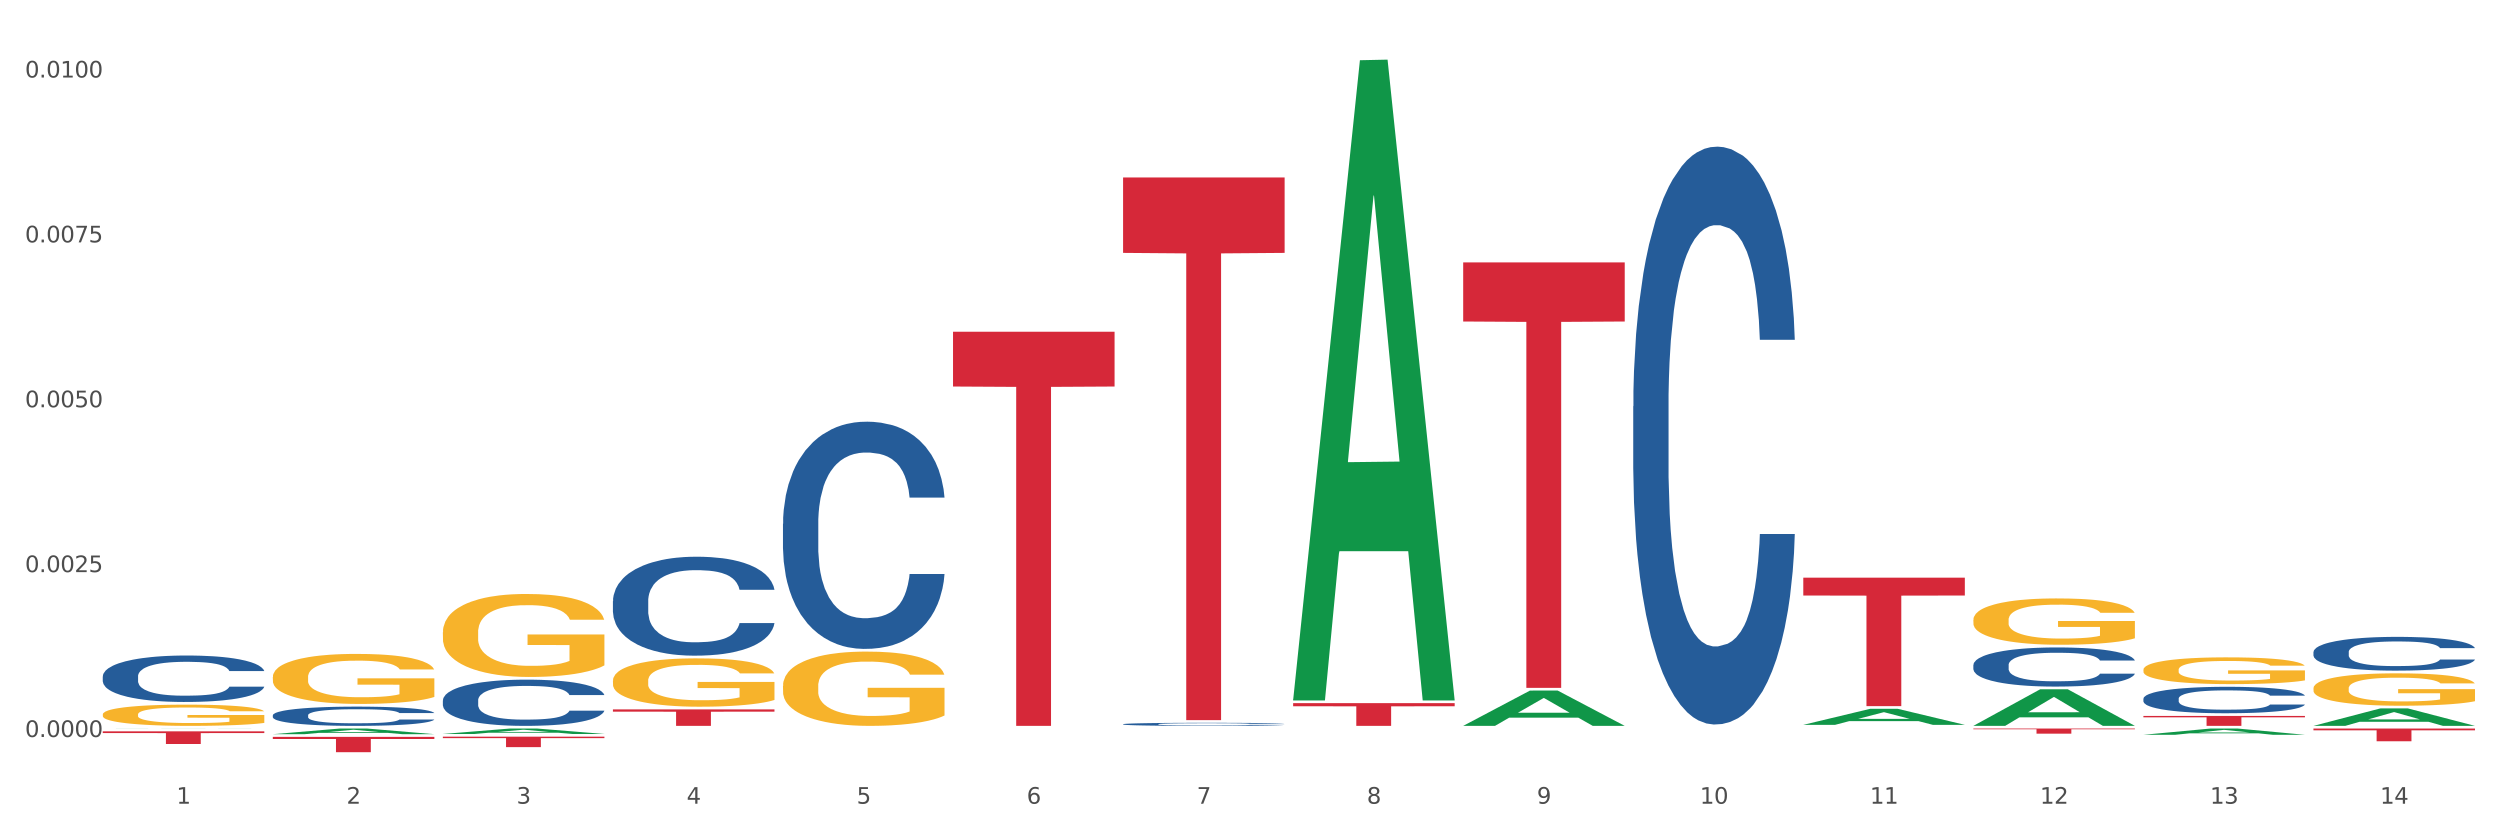 <?xml version="1.0" encoding="utf-8" standalone="no"?>
<!DOCTYPE svg PUBLIC "-//W3C//DTD SVG 1.1//EN"
  "http://www.w3.org/Graphics/SVG/1.1/DTD/svg11.dtd">
<svg xmlns:xlink="http://www.w3.org/1999/xlink" width="1080pt" height="360pt" viewBox="0 0 1080 360" xmlns="http://www.w3.org/2000/svg" version="1.1">
 <rect x="0" y="0" width="1080" height="360" fill="#333333" stroke="none"/>
 <defs>
  <style type="text/css">*{stroke-linejoin: round; stroke-linecap: butt}</style>
 </defs>
 <g id="figure_1">
  <g id="patch_1">
   <path d="M 0 360 
L 1080 360 
L 1080 0 
L 0 0 
z
" style="fill: #ffffff; stroke: #ffffff; stroke-linejoin: miter"/>
  </g>
  <g id="axes_1">
   <g id="matplotlib.axis_1">
    <g id="xtick_1">
     <g id="text_1">
      <!-- 1 -->
      <g style="fill: #4d4d4d" transform="translate(76.232 347.204) scale(0.096 -0.096)">
       <defs>
        <path id="DejaVuSans-31" d="M 794 531 
L 1825 531 
L 1825 4091 
L 703 3866 
L 703 4441 
L 1819 4666 
L 2450 4666 
L 2450 531 
L 3481 531 
L 3481 0 
L 794 0 
L 794 531 
z
" transform="scale(0.016)"/>
       </defs>
       <use xlink:href="#DejaVuSans-31"/>
      </g>
     </g>
    </g>
    <g id="xtick_2">
     <g id="text_2">
      <!-- 2 -->
      <g style="fill: #4d4d4d" transform="translate(149.695 347.204) scale(0.096 -0.096)">
       <defs>
        <path id="DejaVuSans-32" d="M 1228 531 
L 3431 531 
L 3431 0 
L 469 0 
L 469 531 
Q 828 903 1448 1529 
Q 2069 2156 2228 2338 
Q 2531 2678 2651 2914 
Q 2772 3150 2772 3378 
Q 2772 3750 2511 3984 
Q 2250 4219 1831 4219 
Q 1534 4219 1204 4116 
Q 875 4013 500 3803 
L 500 4441 
Q 881 4594 1212 4672 
Q 1544 4750 1819 4750 
Q 2544 4750 2975 4387 
Q 3406 4025 3406 3419 
Q 3406 3131 3298 2873 
Q 3191 2616 2906 2266 
Q 2828 2175 2409 1742 
Q 1991 1309 1228 531 
z
" transform="scale(0.016)"/>
       </defs>
       <use xlink:href="#DejaVuSans-32"/>
      </g>
     </g>
    </g>
    <g id="xtick_3">
     <g id="text_3">
      <!-- 3 -->
      <g style="fill: #4d4d4d" transform="translate(223.158 347.204) scale(0.096 -0.096)">
       <defs>
        <path id="DejaVuSans-33" d="M 2597 2516 
Q 3050 2419 3304 2112 
Q 3559 1806 3559 1356 
Q 3559 666 3084 287 
Q 2609 -91 1734 -91 
Q 1441 -91 1130 -33 
Q 819 25 488 141 
L 488 750 
Q 750 597 1062 519 
Q 1375 441 1716 441 
Q 2309 441 2620 675 
Q 2931 909 2931 1356 
Q 2931 1769 2642 2001 
Q 2353 2234 1838 2234 
L 1294 2234 
L 1294 2753 
L 1863 2753 
Q 2328 2753 2575 2939 
Q 2822 3125 2822 3475 
Q 2822 3834 2567 4026 
Q 2313 4219 1838 4219 
Q 1578 4219 1281 4162 
Q 984 4106 628 3988 
L 628 4550 
Q 988 4650 1302 4700 
Q 1616 4750 1894 4750 
Q 2613 4750 3031 4423 
Q 3450 4097 3450 3541 
Q 3450 3153 3228 2886 
Q 3006 2619 2597 2516 
z
" transform="scale(0.016)"/>
       </defs>
       <use xlink:href="#DejaVuSans-33"/>
      </g>
     </g>
    </g>
    <g id="xtick_4">
     <g id="text_4">
      <!-- 4 -->
      <g style="fill: #4d4d4d" transform="translate(296.621 347.204) scale(0.096 -0.096)">
       <defs>
        <path id="DejaVuSans-34" d="M 2419 4116 
L 825 1625 
L 2419 1625 
L 2419 4116 
z
M 2253 4666 
L 3047 4666 
L 3047 1625 
L 3713 1625 
L 3713 1100 
L 3047 1100 
L 3047 0 
L 2419 0 
L 2419 1100 
L 313 1100 
L 313 1709 
L 2253 4666 
z
" transform="scale(0.016)"/>
       </defs>
       <use xlink:href="#DejaVuSans-34"/>
      </g>
     </g>
    </g>
    <g id="xtick_5">
     <g id="text_5">
      <!-- 5 -->
      <g style="fill: #4d4d4d" transform="translate(370.084 347.204) scale(0.096 -0.096)">
       <defs>
        <path id="DejaVuSans-35" d="M 691 4666 
L 3169 4666 
L 3169 4134 
L 1269 4134 
L 1269 2991 
Q 1406 3038 1543 3061 
Q 1681 3084 1819 3084 
Q 2600 3084 3056 2656 
Q 3513 2228 3513 1497 
Q 3513 744 3044 326 
Q 2575 -91 1722 -91 
Q 1428 -91 1123 -41 
Q 819 9 494 109 
L 494 744 
Q 775 591 1075 516 
Q 1375 441 1709 441 
Q 2250 441 2565 725 
Q 2881 1009 2881 1497 
Q 2881 1984 2565 2268 
Q 2250 2553 1709 2553 
Q 1456 2553 1204 2497 
Q 953 2441 691 2322 
L 691 4666 
z
" transform="scale(0.016)"/>
       </defs>
       <use xlink:href="#DejaVuSans-35"/>
      </g>
     </g>
    </g>
    <g id="xtick_6">
     <g id="text_6">
      <!-- 6 -->
      <g style="fill: #4d4d4d" transform="translate(443.547 347.204) scale(0.096 -0.096)">
       <defs>
        <path id="DejaVuSans-36" d="M 2113 2584 
Q 1688 2584 1439 2293 
Q 1191 2003 1191 1497 
Q 1191 994 1439 701 
Q 1688 409 2113 409 
Q 2538 409 2786 701 
Q 3034 994 3034 1497 
Q 3034 2003 2786 2293 
Q 2538 2584 2113 2584 
z
M 3366 4563 
L 3366 3988 
Q 3128 4100 2886 4159 
Q 2644 4219 2406 4219 
Q 1781 4219 1451 3797 
Q 1122 3375 1075 2522 
Q 1259 2794 1537 2939 
Q 1816 3084 2150 3084 
Q 2853 3084 3261 2657 
Q 3669 2231 3669 1497 
Q 3669 778 3244 343 
Q 2819 -91 2113 -91 
Q 1303 -91 875 529 
Q 447 1150 447 2328 
Q 447 3434 972 4092 
Q 1497 4750 2381 4750 
Q 2619 4750 2861 4703 
Q 3103 4656 3366 4563 
z
" transform="scale(0.016)"/>
       </defs>
       <use xlink:href="#DejaVuSans-36"/>
      </g>
     </g>
    </g>
    <g id="xtick_7">
     <g id="text_7">
      <!-- 7 -->
      <g style="fill: #4d4d4d" transform="translate(517.01 347.204) scale(0.096 -0.096)">
       <defs>
        <path id="DejaVuSans-37" d="M 525 4666 
L 3525 4666 
L 3525 4397 
L 1831 0 
L 1172 0 
L 2766 4134 
L 525 4134 
L 525 4666 
z
" transform="scale(0.016)"/>
       </defs>
       <use xlink:href="#DejaVuSans-37"/>
      </g>
     </g>
    </g>
    <g id="xtick_8">
     <g id="text_8">
      <!-- 8 -->
      <g style="fill: #4d4d4d" transform="translate(590.473 347.204) scale(0.096 -0.096)">
       <defs>
        <path id="DejaVuSans-38" d="M 2034 2216 
Q 1584 2216 1326 1975 
Q 1069 1734 1069 1313 
Q 1069 891 1326 650 
Q 1584 409 2034 409 
Q 2484 409 2743 651 
Q 3003 894 3003 1313 
Q 3003 1734 2745 1975 
Q 2488 2216 2034 2216 
z
M 1403 2484 
Q 997 2584 770 2862 
Q 544 3141 544 3541 
Q 544 4100 942 4425 
Q 1341 4750 2034 4750 
Q 2731 4750 3128 4425 
Q 3525 4100 3525 3541 
Q 3525 3141 3298 2862 
Q 3072 2584 2669 2484 
Q 3125 2378 3379 2068 
Q 3634 1759 3634 1313 
Q 3634 634 3220 271 
Q 2806 -91 2034 -91 
Q 1263 -91 848 271 
Q 434 634 434 1313 
Q 434 1759 690 2068 
Q 947 2378 1403 2484 
z
M 1172 3481 
Q 1172 3119 1398 2916 
Q 1625 2713 2034 2713 
Q 2441 2713 2670 2916 
Q 2900 3119 2900 3481 
Q 2900 3844 2670 4047 
Q 2441 4250 2034 4250 
Q 1625 4250 1398 4047 
Q 1172 3844 1172 3481 
z
" transform="scale(0.016)"/>
       </defs>
       <use xlink:href="#DejaVuSans-38"/>
      </g>
     </g>
    </g>
    <g id="xtick_9">
     <g id="text_9">
      <!-- 9 -->
      <g style="fill: #4d4d4d" transform="translate(663.936 347.204) scale(0.096 -0.096)">
       <defs>
        <path id="DejaVuSans-39" d="M 703 97 
L 703 672 
Q 941 559 1184 500 
Q 1428 441 1663 441 
Q 2288 441 2617 861 
Q 2947 1281 2994 2138 
Q 2813 1869 2534 1725 
Q 2256 1581 1919 1581 
Q 1219 1581 811 2004 
Q 403 2428 403 3163 
Q 403 3881 828 4315 
Q 1253 4750 1959 4750 
Q 2769 4750 3195 4129 
Q 3622 3509 3622 2328 
Q 3622 1225 3098 567 
Q 2575 -91 1691 -91 
Q 1453 -91 1209 -44 
Q 966 3 703 97 
z
M 1959 2075 
Q 2384 2075 2632 2365 
Q 2881 2656 2881 3163 
Q 2881 3666 2632 3958 
Q 2384 4250 1959 4250 
Q 1534 4250 1286 3958 
Q 1038 3666 1038 3163 
Q 1038 2656 1286 2365 
Q 1534 2075 1959 2075 
z
" transform="scale(0.016)"/>
       </defs>
       <use xlink:href="#DejaVuSans-39"/>
      </g>
     </g>
    </g>
    <g id="xtick_10">
     <g id="text_10">
      <!-- 10 -->
      <g style="fill: #4d4d4d" transform="translate(734.345 347.204) scale(0.096 -0.096)">
       <defs>
        <path id="DejaVuSans-30" d="M 2034 4250 
Q 1547 4250 1301 3770 
Q 1056 3291 1056 2328 
Q 1056 1369 1301 889 
Q 1547 409 2034 409 
Q 2525 409 2770 889 
Q 3016 1369 3016 2328 
Q 3016 3291 2770 3770 
Q 2525 4250 2034 4250 
z
M 2034 4750 
Q 2819 4750 3233 4129 
Q 3647 3509 3647 2328 
Q 3647 1150 3233 529 
Q 2819 -91 2034 -91 
Q 1250 -91 836 529 
Q 422 1150 422 2328 
Q 422 3509 836 4129 
Q 1250 4750 2034 4750 
z
" transform="scale(0.016)"/>
       </defs>
       <use xlink:href="#DejaVuSans-31"/>
       <use xlink:href="#DejaVuSans-30" transform="translate(63.623 0)"/>
      </g>
     </g>
    </g>
    <g id="xtick_11">
     <g id="text_11">
      <!-- 11 -->
      <g style="fill: #4d4d4d" transform="translate(807.808 347.204) scale(0.096 -0.096)">
       <use xlink:href="#DejaVuSans-31"/>
       <use xlink:href="#DejaVuSans-31" transform="translate(63.623 0)"/>
      </g>
     </g>
    </g>
    <g id="xtick_12">
     <g id="text_12">
      <!-- 12 -->
      <g style="fill: #4d4d4d" transform="translate(881.271 347.204) scale(0.096 -0.096)">
       <use xlink:href="#DejaVuSans-31"/>
       <use xlink:href="#DejaVuSans-32" transform="translate(63.623 0)"/>
      </g>
     </g>
    </g>
    <g id="xtick_13">
     <g id="text_13">
      <!-- 13 -->
      <g style="fill: #4d4d4d" transform="translate(954.734 347.204) scale(0.096 -0.096)">
       <use xlink:href="#DejaVuSans-31"/>
       <use xlink:href="#DejaVuSans-33" transform="translate(63.623 0)"/>
      </g>
     </g>
    </g>
    <g id="xtick_14">
     <g id="text_14">
      <!-- 14 -->
      <g style="fill: #4d4d4d" transform="translate(1028.197 347.204) scale(0.096 -0.096)">
       <use xlink:href="#DejaVuSans-31"/>
       <use xlink:href="#DejaVuSans-34" transform="translate(63.623 0)"/>
      </g>
     </g>
    </g>
    <g id="xtick_15"/>
    <g id="xtick_16"/>
    <g id="xtick_17"/>
    <g id="xtick_18"/>
    <g id="xtick_19"/>
    <g id="xtick_20"/>
    <g id="xtick_21"/>
    <g id="xtick_22"/>
    <g id="xtick_23"/>
    <g id="xtick_24"/>
    <g id="xtick_25"/>
    <g id="xtick_26"/>
    <g id="xtick_27"/>
   </g>
   <g id="matplotlib.axis_2">
    <g id="ytick_1">
     <g id="text_15">
      <!-- 0.0000 -->
      <g style="fill: #4d4d4d" transform="translate(10.8 318.383) scale(0.096 -0.096)">
       <defs>
        <path id="DejaVuSans-2e" d="M 684 794 
L 1344 794 
L 1344 0 
L 684 0 
L 684 794 
z
" transform="scale(0.016)"/>
       </defs>
       <use xlink:href="#DejaVuSans-30"/>
       <use xlink:href="#DejaVuSans-2e" transform="translate(63.623 0)"/>
       <use xlink:href="#DejaVuSans-30" transform="translate(95.41 0)"/>
       <use xlink:href="#DejaVuSans-30" transform="translate(159.033 0)"/>
       <use xlink:href="#DejaVuSans-30" transform="translate(222.656 0)"/>
       <use xlink:href="#DejaVuSans-30" transform="translate(286.279 0)"/>
      </g>
     </g>
    </g>
    <g id="ytick_2">
     <g id="text_16">
      <!-- 0.0025 -->
      <g style="fill: #4d4d4d" transform="translate(10.8 247.16) scale(0.096 -0.096)">
       <use xlink:href="#DejaVuSans-30"/>
       <use xlink:href="#DejaVuSans-2e" transform="translate(63.623 0)"/>
       <use xlink:href="#DejaVuSans-30" transform="translate(95.41 0)"/>
       <use xlink:href="#DejaVuSans-30" transform="translate(159.033 0)"/>
       <use xlink:href="#DejaVuSans-32" transform="translate(222.656 0)"/>
       <use xlink:href="#DejaVuSans-35" transform="translate(286.279 0)"/>
      </g>
     </g>
    </g>
    <g id="ytick_3">
     <g id="text_17">
      <!-- 0.0050 -->
      <g style="fill: #4d4d4d" transform="translate(10.8 175.937) scale(0.096 -0.096)">
       <use xlink:href="#DejaVuSans-30"/>
       <use xlink:href="#DejaVuSans-2e" transform="translate(63.623 0)"/>
       <use xlink:href="#DejaVuSans-30" transform="translate(95.41 0)"/>
       <use xlink:href="#DejaVuSans-30" transform="translate(159.033 0)"/>
       <use xlink:href="#DejaVuSans-35" transform="translate(222.656 0)"/>
       <use xlink:href="#DejaVuSans-30" transform="translate(286.279 0)"/>
      </g>
     </g>
    </g>
    <g id="ytick_4">
     <g id="text_18">
      <!-- 0.0075 -->
      <g style="fill: #4d4d4d" transform="translate(10.8 104.714) scale(0.096 -0.096)">
       <use xlink:href="#DejaVuSans-30"/>
       <use xlink:href="#DejaVuSans-2e" transform="translate(63.623 0)"/>
       <use xlink:href="#DejaVuSans-30" transform="translate(95.41 0)"/>
       <use xlink:href="#DejaVuSans-30" transform="translate(159.033 0)"/>
       <use xlink:href="#DejaVuSans-37" transform="translate(222.656 0)"/>
       <use xlink:href="#DejaVuSans-35" transform="translate(286.279 0)"/>
      </g>
     </g>
    </g>
    <g id="ytick_5">
     <g id="text_19">
      <!-- 0.0100 -->
      <g style="fill: #4d4d4d" transform="translate(10.8 33.491) scale(0.096 -0.096)">
       <use xlink:href="#DejaVuSans-30"/>
       <use xlink:href="#DejaVuSans-2e" transform="translate(63.623 0)"/>
       <use xlink:href="#DejaVuSans-30" transform="translate(95.41 0)"/>
       <use xlink:href="#DejaVuSans-31" transform="translate(159.033 0)"/>
       <use xlink:href="#DejaVuSans-30" transform="translate(222.656 0)"/>
       <use xlink:href="#DejaVuSans-30" transform="translate(286.279 0)"/>
      </g>
     </g>
    </g>
    <g id="ytick_6"/>
    <g id="ytick_7"/>
    <g id="ytick_8"/>
    <g id="ytick_9"/>
   </g>
   <g id="PolyCollection_1">
    <path d="M 44.391 314.778 
L 44.463 314.778 
L 73.242 314.736 
L 85.186 314.736 
L 114.181 314.778 
L 100.367 314.778 
L 94.107 314.769 
L 64.393 314.769 
L 64.177 314.769 
L 58.133 314.778 
L 44.391 314.778 
L 44.391 314.778 
L 68.134 314.763 
L 90.366 314.763 
L 79.358 314.745 
L 79.214 314.745 
L 79.07 314.745 
L 68.062 314.763 
L 68.134 314.763 
L 44.391 314.778 
z
" clip-path="url(#pac8d4663ac)" style="fill: #109648"/>
    <path d="M 117.854 317.165 
L 117.926 317.162 
L 146.705 314.738 
L 158.649 314.736 
L 187.644 317.169 
L 173.83 317.169 
L 167.57 316.603 
L 137.856 316.603 
L 137.64 316.612 
L 131.596 317.169 
L 117.854 317.169 
L 117.854 317.165 
L 141.597 316.264 
L 163.829 316.262 
L 152.821 315.255 
L 152.677 315.25 
L 152.533 315.257 
L 141.525 316.262 
L 141.597 316.264 
L 117.854 317.165 
z
" clip-path="url(#pac8d4663ac)" style="fill: #109648"/>
    <path d="M 632.095 313.551 
L 632.167 313.537 
L 660.946 298.327 
L 672.89 298.312 
L 701.885 313.58 
L 688.071 313.58 
L 681.811 310.025 
L 652.097 310.025 
L 651.881 310.082 
L 645.837 313.58 
L 632.095 313.58 
L 632.095 313.551 
L 655.838 307.903 
L 678.07 307.889 
L 667.062 301.566 
L 666.918 301.538 
L 666.774 301.581 
L 655.766 307.889 
L 655.838 307.903 
L 632.095 313.551 
z
" clip-path="url(#pac8d4663ac)" style="fill: #109648"/>
    <path d="M 191.317 317.073 
L 191.389 317.071 
L 220.168 314.738 
L 232.112 314.736 
L 261.107 317.077 
L 247.293 317.077 
L 241.033 316.532 
L 211.319 316.532 
L 211.103 316.541 
L 205.059 317.077 
L 191.317 317.077 
L 191.317 317.073 
L 215.06 316.207 
L 237.292 316.205 
L 226.284 315.235 
L 226.14 315.231 
L 225.996 315.237 
L 214.988 316.205 
L 215.06 316.207 
L 191.317 317.073 
z
" clip-path="url(#pac8d4663ac)" style="fill: #109648"/>
    <path d="M 852.484 313.55 
L 852.556 313.536 
L 881.335 297.776 
L 893.279 297.762 
L 922.274 313.58 
L 908.46 313.58 
L 902.2 309.897 
L 872.486 309.897 
L 872.27 309.956 
L 866.226 313.58 
L 852.484 313.58 
L 852.484 313.55 
L 876.227 307.698 
L 898.459 307.683 
L 887.451 301.133 
L 887.307 301.104 
L 887.163 301.148 
L 876.155 307.683 
L 876.227 307.698 
L 852.484 313.55 
z
" clip-path="url(#pac8d4663ac)" style="fill: #109648"/>
    <path d="M 558.632 302.074 
L 558.704 301.814 
L 587.483 26.019 
L 599.427 25.759 
L 628.422 302.593 
L 614.608 302.593 
L 608.348 238.129 
L 578.634 238.129 
L 578.418 239.169 
L 572.374 302.593 
L 558.632 302.593 
L 558.632 302.074 
L 582.375 199.658 
L 604.607 199.398 
L 593.599 84.765 
L 593.455 84.246 
L 593.311 85.025 
L 582.303 199.398 
L 582.375 199.658 
L 558.632 302.074 
z
" clip-path="url(#pac8d4663ac)" style="fill: #109648"/>
    <path d="M 779.021 313.121 
L 779.093 313.115 
L 807.872 306.215 
L 819.816 306.209 
L 848.811 313.134 
L 834.997 313.134 
L 828.737 311.521 
L 799.023 311.521 
L 798.807 311.547 
L 792.763 313.134 
L 779.021 313.134 
L 779.021 313.121 
L 802.764 310.559 
L 824.996 310.553 
L 813.988 307.685 
L 813.844 307.672 
L 813.7 307.691 
L 802.692 310.553 
L 802.764 310.559 
L 779.021 313.121 
z
" clip-path="url(#pac8d4663ac)" style="fill: #109648"/>
    <path d="M 779.021 249.55 
L 848.811 249.55 
L 848.811 257.263 
L 821.358 257.315 
L 821.358 305.053 
L 806.309 305.053 
L 806.309 257.315 
L 779.021 257.263 
L 779.021 249.602 
L 779.021 249.55 
z
" clip-path="url(#pac8d4663ac)" style="fill: #d62839"/>
    <path d="M 191.317 318.233 
L 261.107 318.233 
L 261.107 318.861 
L 233.654 318.865 
L 233.654 322.751 
L 218.605 322.751 
L 218.605 318.865 
L 191.317 318.861 
L 191.317 318.238 
L 191.317 318.233 
z
" clip-path="url(#pac8d4663ac)" style="fill: #d62839"/>
    <path d="M 264.78 306.459 
L 334.57 306.459 
L 334.57 307.449 
L 307.117 307.455 
L 307.117 313.58 
L 292.068 313.58 
L 292.068 307.455 
L 264.78 307.449 
L 264.78 306.466 
L 264.78 306.459 
z
" clip-path="url(#pac8d4663ac)" style="fill: #d62839"/>
    <path d="M 411.706 143.317 
L 481.496 143.317 
L 481.496 166.978 
L 454.043 167.138 
L 454.043 313.58 
L 438.994 313.58 
L 438.994 167.138 
L 411.706 166.978 
L 411.706 143.477 
L 411.706 143.317 
z
" clip-path="url(#pac8d4663ac)" style="fill: #d62839"/>
    <path d="M 117.854 318.325 
L 187.644 318.325 
L 187.644 319.246 
L 160.191 319.252 
L 160.191 324.95 
L 145.142 324.95 
L 145.142 319.252 
L 117.854 319.246 
L 117.854 318.331 
L 117.854 318.325 
z
" clip-path="url(#pac8d4663ac)" style="fill: #d62839"/>
    <path d="M 44.391 315.934 
L 114.181 315.934 
L 114.181 316.695 
L 86.728 316.7 
L 86.728 321.408 
L 71.679 321.408 
L 71.679 316.7 
L 44.391 316.695 
L 44.391 315.94 
L 44.391 315.934 
z
" clip-path="url(#pac8d4663ac)" style="fill: #d62839"/>
    <path d="M 852.484 267.77 
L 852.567 267.752 
L 852.567 267.094 
L 852.731 266.527 
L 853.555 265.156 
L 854.791 264.023 
L 855.698 263.419 
L 856.604 262.926 
L 857.675 262.432 
L 858.993 261.92 
L 861.383 261.171 
L 862.866 260.787 
L 864.679 260.384 
L 867.975 259.799 
L 870.364 259.47 
L 872.836 259.196 
L 876.873 258.867 
L 879.51 258.721 
L 882.312 258.611 
L 885.69 258.538 
L 888.244 258.52 
L 893.847 258.574 
L 898.626 258.739 
L 900.933 258.867 
L 903.9 259.086 
L 905.465 259.233 
L 908.019 259.525 
L 910.656 259.909 
L 912.469 260.238 
L 915.188 260.86 
L 917.248 261.481 
L 919.143 262.249 
L 920.132 262.779 
L 920.873 263.273 
L 921.532 263.84 
L 922.192 264.736 
L 907.36 264.736 
L 906.783 264.096 
L 905.877 263.492 
L 904.559 262.907 
L 903.405 262.542 
L 901.428 262.085 
L 899.615 261.792 
L 897.72 261.573 
L 895.413 261.39 
L 893.6 261.299 
L 891.046 261.225 
L 886.02 261.244 
L 882.641 261.39 
L 880.334 261.573 
L 878.851 261.737 
L 877.533 261.92 
L 876.05 262.176 
L 874.319 262.56 
L 873.083 262.907 
L 871.847 263.346 
L 870.859 263.785 
L 869.952 264.297 
L 869.211 264.845 
L 868.634 265.412 
L 868.139 266.107 
L 867.727 267.259 
L 867.727 269.763 
L 867.892 270.33 
L 868.304 271.08 
L 868.799 271.646 
L 869.623 272.323 
L 870.364 272.78 
L 871.765 273.438 
L 873.33 273.986 
L 874.566 274.334 
L 875.802 274.626 
L 877.945 275.029 
L 880.334 275.358 
L 882.394 275.559 
L 885.196 275.742 
L 887.091 275.815 
L 888.739 275.851 
L 892.776 275.851 
L 895.66 275.796 
L 898.873 275.668 
L 901.345 275.504 
L 903.405 275.303 
L 905.712 274.974 
L 907.195 274.663 
L 907.195 270.842 
L 889.068 270.824 
L 889.068 268.282 
L 922.274 268.282 
L 922.274 275.742 
L 920.873 276.125 
L 919.308 276.473 
L 917.66 276.784 
L 915.188 277.168 
L 912.222 277.533 
L 909.585 277.789 
L 906.783 278.009 
L 903.488 278.21 
L 899.203 278.392 
L 896.566 278.466 
L 893.27 278.52 
L 889.398 278.539 
L 886.02 278.502 
L 882.724 278.411 
L 879.263 278.246 
L 875.885 278.009 
L 873.33 277.771 
L 870.776 277.478 
L 868.057 277.094 
L 865.915 276.729 
L 864.267 276.4 
L 862.454 275.979 
L 860.477 275.431 
L 858.993 274.937 
L 857.675 274.425 
L 856.274 273.767 
L 855.286 273.2 
L 854.297 272.487 
L 853.72 271.957 
L 853.061 271.134 
L 852.567 269.983 
L 852.484 267.77 
z
" clip-path="url(#pac8d4663ac)" style="fill: #f7b32b"/>
    <path d="M 999.41 297.347 
L 999.493 297.335 
L 999.493 296.874 
L 999.657 296.478 
L 1000.481 295.519 
L 1001.717 294.726 
L 1002.624 294.304 
L 1003.53 293.959 
L 1004.601 293.613 
L 1005.919 293.255 
L 1008.309 292.731 
L 1009.792 292.462 
L 1011.605 292.181 
L 1014.901 291.772 
L 1017.29 291.542 
L 1019.762 291.35 
L 1023.8 291.12 
L 1026.436 291.017 
L 1029.238 290.941 
L 1032.616 290.889 
L 1035.17 290.877 
L 1040.773 290.915 
L 1045.552 291.03 
L 1047.859 291.12 
L 1050.826 291.273 
L 1052.391 291.375 
L 1054.945 291.58 
L 1057.582 291.848 
L 1059.395 292.079 
L 1062.114 292.513 
L 1064.174 292.948 
L 1066.069 293.485 
L 1067.058 293.856 
L 1067.799 294.201 
L 1068.458 294.598 
L 1069.118 295.225 
L 1054.286 295.225 
L 1053.709 294.777 
L 1052.803 294.355 
L 1051.485 293.946 
L 1050.331 293.69 
L 1048.354 293.37 
L 1046.541 293.166 
L 1044.646 293.012 
L 1042.339 292.884 
L 1040.526 292.82 
L 1037.972 292.769 
L 1032.946 292.782 
L 1029.567 292.884 
L 1027.26 293.012 
L 1025.777 293.127 
L 1024.459 293.255 
L 1022.976 293.434 
L 1021.245 293.703 
L 1020.009 293.946 
L 1018.773 294.253 
L 1017.785 294.56 
L 1016.878 294.918 
L 1016.137 295.301 
L 1015.56 295.698 
L 1015.065 296.184 
L 1014.653 296.989 
L 1014.653 298.741 
L 1014.818 299.138 
L 1015.23 299.662 
L 1015.725 300.058 
L 1016.549 300.532 
L 1017.29 300.851 
L 1018.691 301.312 
L 1020.256 301.695 
L 1021.492 301.938 
L 1022.728 302.143 
L 1024.871 302.424 
L 1027.26 302.654 
L 1029.32 302.795 
L 1032.122 302.923 
L 1034.017 302.974 
L 1035.665 303 
L 1039.702 303 
L 1042.586 302.961 
L 1045.799 302.872 
L 1048.271 302.757 
L 1050.331 302.616 
L 1052.638 302.386 
L 1054.121 302.168 
L 1054.121 299.496 
L 1035.994 299.483 
L 1035.994 297.705 
L 1069.2 297.705 
L 1069.2 302.923 
L 1067.799 303.192 
L 1066.234 303.434 
L 1064.586 303.652 
L 1062.114 303.92 
L 1059.148 304.176 
L 1056.511 304.355 
L 1053.709 304.509 
L 1050.414 304.649 
L 1046.129 304.777 
L 1043.492 304.828 
L 1040.196 304.867 
L 1036.324 304.88 
L 1032.946 304.854 
L 1029.65 304.79 
L 1026.189 304.675 
L 1022.811 304.509 
L 1020.256 304.342 
L 1017.702 304.138 
L 1014.983 303.869 
L 1012.841 303.614 
L 1011.193 303.383 
L 1009.38 303.089 
L 1007.403 302.706 
L 1005.919 302.36 
L 1004.601 302.002 
L 1003.2 301.542 
L 1002.212 301.145 
L 1001.223 300.647 
L 1000.646 300.276 
L 999.987 299.7 
L 999.493 298.895 
L 999.41 297.347 
z
" clip-path="url(#pac8d4663ac)" style="fill: #f7b32b"/>
    <path d="M 925.947 289.32 
L 926.03 289.31 
L 926.03 288.93 
L 926.194 288.602 
L 927.018 287.81 
L 928.254 287.156 
L 929.161 286.807 
L 930.067 286.522 
L 931.138 286.237 
L 932.456 285.942 
L 934.846 285.509 
L 936.329 285.287 
L 938.142 285.055 
L 941.438 284.717 
L 943.827 284.527 
L 946.299 284.368 
L 950.337 284.178 
L 952.973 284.094 
L 955.775 284.031 
L 959.153 283.988 
L 961.707 283.978 
L 967.31 284.01 
L 972.089 284.105 
L 974.396 284.178 
L 977.363 284.305 
L 978.928 284.39 
L 981.482 284.559 
L 984.119 284.78 
L 985.932 284.97 
L 988.651 285.329 
L 990.711 285.688 
L 992.606 286.132 
L 993.595 286.438 
L 994.336 286.723 
L 994.995 287.05 
L 995.655 287.568 
L 980.823 287.568 
L 980.246 287.198 
L 979.34 286.85 
L 978.022 286.512 
L 976.868 286.301 
L 974.891 286.037 
L 973.078 285.868 
L 971.183 285.741 
L 968.876 285.635 
L 967.063 285.583 
L 964.509 285.54 
L 959.483 285.551 
L 956.104 285.635 
L 953.797 285.741 
L 952.314 285.836 
L 950.996 285.942 
L 949.513 286.089 
L 947.782 286.311 
L 946.546 286.512 
L 945.31 286.765 
L 944.322 287.019 
L 943.415 287.314 
L 942.674 287.631 
L 942.097 287.958 
L 941.602 288.36 
L 941.19 289.025 
L 941.19 290.471 
L 941.355 290.798 
L 941.767 291.231 
L 942.262 291.559 
L 943.086 291.949 
L 943.827 292.213 
L 945.228 292.593 
L 946.793 292.91 
L 948.029 293.111 
L 949.265 293.28 
L 951.408 293.512 
L 953.797 293.702 
L 955.857 293.818 
L 958.659 293.924 
L 960.554 293.966 
L 962.202 293.987 
L 966.239 293.987 
L 969.123 293.955 
L 972.336 293.881 
L 974.808 293.786 
L 976.868 293.67 
L 979.175 293.48 
L 980.658 293.301 
L 980.658 291.094 
L 962.531 291.084 
L 962.531 289.616 
L 995.737 289.616 
L 995.737 293.924 
L 994.336 294.145 
L 992.771 294.346 
L 991.123 294.526 
L 988.651 294.747 
L 985.685 294.958 
L 983.048 295.106 
L 980.246 295.233 
L 976.951 295.349 
L 972.666 295.455 
L 970.029 295.497 
L 966.733 295.529 
L 962.861 295.539 
L 959.483 295.518 
L 956.187 295.465 
L 952.726 295.37 
L 949.348 295.233 
L 946.793 295.096 
L 944.239 294.927 
L 941.52 294.705 
L 939.378 294.494 
L 937.73 294.304 
L 935.917 294.061 
L 933.94 293.744 
L 932.456 293.459 
L 931.138 293.164 
L 929.737 292.783 
L 928.749 292.456 
L 927.76 292.044 
L 927.183 291.738 
L 926.524 291.263 
L 926.03 290.598 
L 925.947 289.32 
z
" clip-path="url(#pac8d4663ac)" style="fill: #f7b32b"/>
    <path d="M 558.632 303.749 
L 628.422 303.749 
L 628.422 305.115 
L 600.969 305.125 
L 600.969 313.58 
L 585.92 313.58 
L 585.92 305.125 
L 558.632 305.115 
L 558.632 303.759 
L 558.632 303.749 
z
" clip-path="url(#pac8d4663ac)" style="fill: #d62839"/>
    <path d="M 632.095 113.344 
L 701.885 113.344 
L 701.885 138.888 
L 674.432 139.06 
L 674.432 297.156 
L 659.383 297.156 
L 659.383 139.06 
L 632.095 138.888 
L 632.095 113.516 
L 632.095 113.344 
z
" clip-path="url(#pac8d4663ac)" style="fill: #d62839"/>
    <path d="M 852.484 314.736 
L 922.274 314.736 
L 922.274 315.044 
L 894.821 315.046 
L 894.821 316.952 
L 879.772 316.952 
L 879.772 315.046 
L 852.484 315.044 
L 852.484 314.738 
L 852.484 314.736 
z
" clip-path="url(#pac8d4663ac)" style="fill: #d62839"/>
    <path d="M 485.169 76.669 
L 554.959 76.669 
L 554.959 109.246 
L 527.506 109.467 
L 527.506 311.095 
L 512.457 311.095 
L 512.457 109.467 
L 485.169 109.246 
L 485.169 76.889 
L 485.169 76.669 
z
" clip-path="url(#pac8d4663ac)" style="fill: #d62839"/>
    <path d="M 338.243 296.317 
L 338.325 296.288 
L 338.325 295.232 
L 338.49 294.324 
L 339.314 292.126 
L 340.55 290.309 
L 341.457 289.341 
L 342.363 288.55 
L 343.434 287.759 
L 344.752 286.938 
L 347.142 285.736 
L 348.625 285.121 
L 350.438 284.476 
L 353.734 283.538 
L 356.123 283.01 
L 358.595 282.571 
L 362.632 282.043 
L 365.269 281.809 
L 368.071 281.633 
L 371.449 281.516 
L 374.003 281.486 
L 379.606 281.574 
L 384.385 281.838 
L 386.692 282.043 
L 389.658 282.395 
L 391.224 282.629 
L 393.778 283.098 
L 396.415 283.714 
L 398.228 284.241 
L 400.947 285.238 
L 403.007 286.235 
L 404.902 287.466 
L 405.891 288.315 
L 406.632 289.107 
L 407.291 290.015 
L 407.951 291.452 
L 393.119 291.452 
L 392.542 290.426 
L 391.636 289.459 
L 390.318 288.521 
L 389.164 287.934 
L 387.187 287.202 
L 385.374 286.733 
L 383.479 286.381 
L 381.172 286.088 
L 379.359 285.941 
L 376.805 285.824 
L 371.778 285.853 
L 368.4 286.088 
L 366.093 286.381 
L 364.61 286.645 
L 363.292 286.938 
L 361.808 287.348 
L 360.078 287.964 
L 358.842 288.521 
L 357.606 289.224 
L 356.617 289.927 
L 355.711 290.748 
L 354.97 291.627 
L 354.393 292.536 
L 353.898 293.65 
L 353.486 295.496 
L 353.486 299.512 
L 353.651 300.42 
L 354.063 301.622 
L 354.558 302.531 
L 355.382 303.615 
L 356.123 304.348 
L 357.524 305.403 
L 359.089 306.282 
L 360.325 306.839 
L 361.561 307.308 
L 363.704 307.953 
L 366.093 308.48 
L 368.153 308.803 
L 370.954 309.096 
L 372.85 309.213 
L 374.498 309.272 
L 378.535 309.272 
L 381.419 309.184 
L 384.632 308.979 
L 387.104 308.715 
L 389.164 308.392 
L 391.471 307.865 
L 392.954 307.367 
L 392.954 301.241 
L 374.827 301.212 
L 374.827 297.138 
L 408.033 297.138 
L 408.033 309.096 
L 406.632 309.711 
L 405.067 310.268 
L 403.419 310.766 
L 400.947 311.382 
L 397.981 311.968 
L 395.344 312.378 
L 392.542 312.73 
L 389.246 313.053 
L 384.962 313.346 
L 382.325 313.463 
L 379.029 313.551 
L 375.157 313.58 
L 371.778 313.522 
L 368.483 313.375 
L 365.022 313.111 
L 361.644 312.73 
L 359.089 312.349 
L 356.535 311.88 
L 353.816 311.265 
L 351.674 310.679 
L 350.026 310.151 
L 348.213 309.477 
L 346.236 308.598 
L 344.752 307.806 
L 343.434 306.986 
L 342.033 305.93 
L 341.045 305.022 
L 340.056 303.879 
L 339.479 303.029 
L 338.82 301.71 
L 338.325 299.863 
L 338.243 296.317 
z
" clip-path="url(#pac8d4663ac)" style="fill: #f7b32b"/>
    <path d="M 191.317 302.581 
L 191.4 302.562 
L 191.4 302.052 
L 191.647 301.358 
L 192.554 300.082 
L 193.709 299.115 
L 195.689 297.984 
L 196.762 297.51 
L 198.164 296.981 
L 201.051 296.123 
L 204.351 295.394 
L 206.661 294.992 
L 208.393 294.737 
L 212.27 294.281 
L 214.498 294.08 
L 216.808 293.916 
L 218.787 293.807 
L 222.087 293.679 
L 224.727 293.624 
L 227.779 293.606 
L 230.337 293.624 
L 233.719 293.697 
L 238.669 293.916 
L 240.566 294.044 
L 243.123 294.263 
L 245.763 294.554 
L 247.908 294.846 
L 250.383 295.266 
L 252.94 295.813 
L 255.415 296.506 
L 257.147 297.145 
L 258.55 297.82 
L 259.787 298.641 
L 260.694 299.534 
L 261.107 300.282 
L 246.01 300.282 
L 245.598 299.607 
L 244.773 298.878 
L 243.948 298.385 
L 243.041 297.984 
L 241.638 297.528 
L 240.401 297.236 
L 238.339 296.889 
L 236.441 296.67 
L 234.874 296.543 
L 232.976 296.433 
L 228.934 296.324 
L 226.047 296.324 
L 224.232 296.36 
L 222.005 296.452 
L 220.107 296.579 
L 217.88 296.798 
L 216.148 297.035 
L 214.415 297.345 
L 213.425 297.564 
L 211.941 297.966 
L 210.951 298.294 
L 209.631 298.859 
L 208.888 299.261 
L 207.568 300.3 
L 206.991 301.067 
L 206.743 301.596 
L 206.578 302.179 
L 206.578 305.025 
L 207.073 306.302 
L 207.486 306.849 
L 208.146 307.469 
L 209.383 308.272 
L 211.198 309.056 
L 213.095 309.622 
L 214.663 309.968 
L 216.148 310.224 
L 217.633 310.424 
L 219.447 310.607 
L 220.932 310.716 
L 223.16 310.826 
L 225.799 310.88 
L 227.862 310.88 
L 232.069 310.789 
L 233.966 310.698 
L 235.781 310.57 
L 237.761 310.37 
L 239.328 310.151 
L 240.236 309.987 
L 241.721 309.64 
L 242.876 309.275 
L 243.866 308.856 
L 244.526 308.491 
L 245.268 307.944 
L 245.846 307.323 
L 246.01 306.995 
L 261.107 306.995 
L 260.777 307.652 
L 260.199 308.29 
L 259.045 309.148 
L 258.137 309.64 
L 256.735 310.242 
L 255.25 310.753 
L 253.187 311.318 
L 251.29 311.738 
L 249.31 312.103 
L 247.165 312.431 
L 243.288 312.887 
L 241.886 313.015 
L 238.916 313.234 
L 236.606 313.361 
L 233.224 313.489 
L 229.759 313.562 
L 226.129 313.58 
L 222.912 313.544 
L 219.365 313.434 
L 217.138 313.325 
L 214.663 313.161 
L 211.776 312.905 
L 209.053 312.595 
L 206.496 312.23 
L 204.104 311.811 
L 201.876 311.336 
L 198.989 310.552 
L 196.844 309.786 
L 195.277 309.075 
L 194.204 308.473 
L 193.132 307.706 
L 192.554 307.177 
L 191.647 305.901 
L 191.317 304.715 
L 191.317 302.581 
z
" clip-path="url(#pac8d4663ac)" style="fill: #255c99"/>
    <path d="M 264.78 259.708 
L 264.863 259.669 
L 264.863 258.576 
L 265.11 257.092 
L 266.017 254.359 
L 267.172 252.29 
L 269.152 249.869 
L 270.225 248.854 
L 271.627 247.722 
L 274.514 245.887 
L 277.814 244.325 
L 280.124 243.466 
L 281.856 242.92 
L 285.733 241.944 
L 287.961 241.514 
L 290.271 241.163 
L 292.251 240.929 
L 295.55 240.655 
L 298.19 240.538 
L 301.242 240.499 
L 303.8 240.538 
L 307.182 240.695 
L 312.132 241.163 
L 314.029 241.436 
L 316.586 241.905 
L 319.226 242.529 
L 321.371 243.154 
L 323.846 244.052 
L 326.403 245.223 
L 328.878 246.707 
L 330.61 248.073 
L 332.013 249.518 
L 333.25 251.275 
L 334.157 253.188 
L 334.57 254.789 
L 319.474 254.789 
L 319.061 253.344 
L 318.236 251.782 
L 317.411 250.728 
L 316.504 249.869 
L 315.101 248.893 
L 313.864 248.269 
L 311.802 247.527 
L 309.904 247.058 
L 308.337 246.785 
L 306.439 246.551 
L 302.397 246.317 
L 299.51 246.317 
L 297.695 246.395 
L 295.468 246.59 
L 293.57 246.863 
L 291.343 247.332 
L 289.611 247.839 
L 287.878 248.503 
L 286.888 248.971 
L 285.404 249.83 
L 284.414 250.533 
L 283.094 251.743 
L 282.351 252.602 
L 281.031 254.828 
L 280.454 256.468 
L 280.206 257.6 
L 280.041 258.849 
L 280.041 264.94 
L 280.536 267.673 
L 280.949 268.844 
L 281.609 270.171 
L 282.846 271.889 
L 284.661 273.568 
L 286.558 274.778 
L 288.126 275.52 
L 289.611 276.067 
L 291.096 276.496 
L 292.91 276.887 
L 294.395 277.121 
L 296.623 277.355 
L 299.262 277.472 
L 301.325 277.472 
L 305.532 277.277 
L 307.429 277.082 
L 309.244 276.809 
L 311.224 276.379 
L 312.791 275.911 
L 313.699 275.559 
L 315.184 274.817 
L 316.339 274.037 
L 317.329 273.139 
L 317.989 272.358 
L 318.731 271.186 
L 319.309 269.859 
L 319.474 269.156 
L 334.57 269.156 
L 334.24 270.562 
L 333.662 271.928 
L 332.508 273.763 
L 331.6 274.817 
L 330.198 276.106 
L 328.713 277.199 
L 326.65 278.409 
L 324.753 279.307 
L 322.773 280.088 
L 320.628 280.791 
L 316.751 281.767 
L 315.349 282.04 
L 312.379 282.509 
L 310.069 282.782 
L 306.687 283.055 
L 303.222 283.212 
L 299.592 283.251 
L 296.375 283.172 
L 292.828 282.938 
L 290.601 282.704 
L 288.126 282.353 
L 285.239 281.806 
L 282.516 281.142 
L 279.959 280.361 
L 277.567 279.463 
L 275.339 278.448 
L 272.452 276.77 
L 270.307 275.13 
L 268.74 273.607 
L 267.667 272.319 
L 266.595 270.679 
L 266.017 269.547 
L 265.11 266.814 
L 264.78 264.276 
L 264.78 259.708 
z
" clip-path="url(#pac8d4663ac)" style="fill: #255c99"/>
    <path d="M 44.391 292.199 
L 44.473 292.181 
L 44.473 291.668 
L 44.721 290.971 
L 45.628 289.688 
L 46.783 288.717 
L 48.763 287.58 
L 49.836 287.104 
L 51.238 286.572 
L 54.125 285.711 
L 57.425 284.978 
L 59.735 284.574 
L 61.467 284.318 
L 65.344 283.86 
L 67.572 283.658 
L 69.882 283.493 
L 71.861 283.383 
L 75.161 283.255 
L 77.801 283.2 
L 80.853 283.181 
L 83.411 283.2 
L 86.793 283.273 
L 91.743 283.493 
L 93.64 283.621 
L 96.197 283.841 
L 98.837 284.135 
L 100.982 284.428 
L 103.457 284.849 
L 106.014 285.399 
L 108.489 286.096 
L 110.221 286.737 
L 111.624 287.415 
L 112.861 288.24 
L 113.768 289.138 
L 114.181 289.89 
L 99.084 289.89 
L 98.672 289.212 
L 97.847 288.478 
L 97.022 287.984 
L 96.115 287.58 
L 94.712 287.122 
L 93.475 286.829 
L 91.413 286.481 
L 89.515 286.261 
L 87.948 286.132 
L 86.05 286.022 
L 82.008 285.912 
L 79.121 285.912 
L 77.306 285.949 
L 75.079 286.041 
L 73.181 286.169 
L 70.954 286.389 
L 69.222 286.627 
L 67.489 286.939 
L 66.499 287.159 
L 65.014 287.562 
L 64.025 287.892 
L 62.705 288.46 
L 61.962 288.863 
L 60.642 289.908 
L 60.065 290.678 
L 59.817 291.21 
L 59.652 291.796 
L 59.652 294.655 
L 60.147 295.938 
L 60.56 296.488 
L 61.22 297.111 
L 62.457 297.918 
L 64.272 298.706 
L 66.169 299.274 
L 67.737 299.622 
L 69.222 299.879 
L 70.707 300.081 
L 72.521 300.264 
L 74.006 300.374 
L 76.234 300.484 
L 78.873 300.539 
L 80.936 300.539 
L 85.143 300.447 
L 87.04 300.356 
L 88.855 300.227 
L 90.835 300.026 
L 92.402 299.806 
L 93.31 299.641 
L 94.795 299.293 
L 95.95 298.926 
L 96.94 298.504 
L 97.6 298.138 
L 98.342 297.588 
L 98.919 296.965 
L 99.084 296.635 
L 114.181 296.635 
L 113.851 297.295 
L 113.273 297.936 
L 112.119 298.798 
L 111.211 299.293 
L 109.809 299.897 
L 108.324 300.411 
L 106.261 300.979 
L 104.364 301.4 
L 102.384 301.767 
L 100.239 302.097 
L 96.362 302.555 
L 94.96 302.683 
L 91.99 302.903 
L 89.68 303.032 
L 86.298 303.16 
L 82.833 303.233 
L 79.203 303.252 
L 75.986 303.215 
L 72.439 303.105 
L 70.212 302.995 
L 67.737 302.83 
L 64.849 302.573 
L 62.127 302.262 
L 59.57 301.895 
L 57.178 301.474 
L 54.95 300.997 
L 52.063 300.209 
L 49.918 299.439 
L 48.351 298.724 
L 47.278 298.119 
L 46.206 297.35 
L 45.628 296.818 
L 44.721 295.535 
L 44.391 294.344 
L 44.391 292.199 
z
" clip-path="url(#pac8d4663ac)" style="fill: #255c99"/>
    <path d="M 117.854 308.998 
L 117.937 308.99 
L 117.937 308.778 
L 118.184 308.489 
L 119.091 307.957 
L 120.246 307.554 
L 122.226 307.083 
L 123.299 306.885 
L 124.701 306.665 
L 127.588 306.308 
L 130.888 306.004 
L 133.198 305.837 
L 134.93 305.73 
L 138.807 305.54 
L 141.035 305.457 
L 143.345 305.388 
L 145.324 305.343 
L 148.624 305.29 
L 151.264 305.267 
L 154.316 305.259 
L 156.874 305.267 
L 160.256 305.297 
L 165.206 305.388 
L 167.103 305.442 
L 169.66 305.533 
L 172.3 305.654 
L 174.445 305.776 
L 176.92 305.951 
L 179.477 306.179 
L 181.952 306.467 
L 183.684 306.733 
L 185.087 307.015 
L 186.324 307.357 
L 187.231 307.729 
L 187.644 308.04 
L 172.547 308.04 
L 172.135 307.759 
L 171.31 307.455 
L 170.485 307.25 
L 169.578 307.083 
L 168.175 306.893 
L 166.938 306.771 
L 164.876 306.627 
L 162.978 306.536 
L 161.411 306.483 
L 159.513 306.437 
L 155.471 306.391 
L 152.584 306.391 
L 150.769 306.407 
L 148.542 306.445 
L 146.644 306.498 
L 144.417 306.589 
L 142.685 306.688 
L 140.952 306.817 
L 139.962 306.908 
L 138.477 307.075 
L 137.488 307.212 
L 136.168 307.448 
L 135.425 307.615 
L 134.105 308.048 
L 133.528 308.367 
L 133.28 308.588 
L 133.115 308.831 
L 133.115 310.016 
L 133.61 310.548 
L 134.023 310.776 
L 134.683 311.034 
L 135.92 311.369 
L 137.735 311.696 
L 139.632 311.931 
L 141.2 312.076 
L 142.685 312.182 
L 144.17 312.266 
L 145.984 312.341 
L 147.469 312.387 
L 149.697 312.433 
L 152.336 312.455 
L 154.399 312.455 
L 158.606 312.417 
L 160.503 312.379 
L 162.318 312.326 
L 164.298 312.243 
L 165.865 312.152 
L 166.773 312.083 
L 168.258 311.939 
L 169.413 311.787 
L 170.403 311.612 
L 171.063 311.46 
L 171.805 311.232 
L 172.382 310.974 
L 172.547 310.837 
L 187.644 310.837 
L 187.314 311.11 
L 186.736 311.376 
L 185.582 311.734 
L 184.674 311.939 
L 183.272 312.19 
L 181.787 312.402 
L 179.724 312.638 
L 177.827 312.813 
L 175.847 312.965 
L 173.702 313.101 
L 169.825 313.291 
L 168.423 313.345 
L 165.453 313.436 
L 163.143 313.489 
L 159.761 313.542 
L 156.296 313.573 
L 152.666 313.58 
L 149.449 313.565 
L 145.902 313.519 
L 143.675 313.474 
L 141.2 313.405 
L 138.313 313.299 
L 135.59 313.17 
L 133.033 313.018 
L 130.641 312.843 
L 128.413 312.645 
L 125.526 312.319 
L 123.381 312 
L 121.814 311.703 
L 120.741 311.452 
L 119.669 311.133 
L 119.091 310.913 
L 118.184 310.381 
L 117.854 309.887 
L 117.854 308.998 
z
" clip-path="url(#pac8d4663ac)" style="fill: #255c99"/>
    <path d="M 44.391 308.646 
L 44.473 308.638 
L 44.473 308.336 
L 44.638 308.077 
L 45.462 307.448 
L 46.698 306.929 
L 47.604 306.652 
L 48.511 306.426 
L 49.582 306.2 
L 50.9 305.966 
L 53.29 305.622 
L 54.773 305.446 
L 56.586 305.262 
L 59.882 304.994 
L 62.271 304.843 
L 64.743 304.717 
L 68.78 304.567 
L 71.417 304.5 
L 74.219 304.449 
L 77.597 304.416 
L 80.151 304.407 
L 85.754 304.433 
L 90.533 304.508 
L 92.84 304.567 
L 95.806 304.667 
L 97.372 304.734 
L 99.926 304.868 
L 102.563 305.044 
L 104.376 305.195 
L 107.095 305.48 
L 109.155 305.765 
L 111.05 306.116 
L 112.039 306.359 
L 112.78 306.585 
L 113.439 306.845 
L 114.098 307.256 
L 99.267 307.256 
L 98.69 306.962 
L 97.784 306.686 
L 96.466 306.418 
L 95.312 306.25 
L 93.335 306.041 
L 91.522 305.907 
L 89.627 305.806 
L 87.32 305.723 
L 85.507 305.681 
L 82.953 305.647 
L 77.926 305.656 
L 74.548 305.723 
L 72.241 305.806 
L 70.758 305.882 
L 69.44 305.966 
L 67.956 306.083 
L 66.226 306.259 
L 64.99 306.418 
L 63.754 306.619 
L 62.765 306.82 
L 61.859 307.055 
L 61.117 307.306 
L 60.541 307.566 
L 60.046 307.884 
L 59.634 308.412 
L 59.634 309.559 
L 59.799 309.819 
L 60.211 310.162 
L 60.706 310.422 
L 61.529 310.732 
L 62.271 310.941 
L 63.672 311.243 
L 65.237 311.494 
L 66.473 311.653 
L 67.709 311.787 
L 69.852 311.972 
L 72.241 312.123 
L 74.301 312.215 
L 77.102 312.298 
L 78.998 312.332 
L 80.645 312.349 
L 84.683 312.349 
L 87.567 312.324 
L 90.78 312.265 
L 93.252 312.19 
L 95.312 312.097 
L 97.619 311.947 
L 99.102 311.804 
L 99.102 310.053 
L 80.975 310.045 
L 80.975 308.881 
L 114.181 308.881 
L 114.181 312.298 
L 112.78 312.474 
L 111.215 312.634 
L 109.567 312.776 
L 107.095 312.952 
L 104.128 313.119 
L 101.492 313.237 
L 98.69 313.337 
L 95.394 313.429 
L 91.11 313.513 
L 88.473 313.547 
L 85.177 313.572 
L 81.305 313.58 
L 77.926 313.563 
L 74.631 313.522 
L 71.17 313.446 
L 67.792 313.337 
L 65.237 313.228 
L 62.683 313.094 
L 59.964 312.918 
L 57.822 312.751 
L 56.174 312.6 
L 54.361 312.407 
L 52.383 312.156 
L 50.9 311.93 
L 49.582 311.695 
L 48.181 311.394 
L 47.192 311.134 
L 46.204 310.807 
L 45.627 310.564 
L 44.968 310.188 
L 44.473 309.66 
L 44.391 308.646 
z
" clip-path="url(#pac8d4663ac)" style="fill: #f7b32b"/>
    <path d="M 191.317 273.164 
L 191.399 273.131 
L 191.399 271.952 
L 191.564 270.937 
L 192.388 268.481 
L 193.624 266.451 
L 194.53 265.371 
L 195.437 264.487 
L 196.508 263.603 
L 197.826 262.686 
L 200.216 261.343 
L 201.699 260.656 
L 203.512 259.935 
L 206.808 258.888 
L 209.197 258.298 
L 211.669 257.807 
L 215.706 257.218 
L 218.343 256.956 
L 221.145 256.759 
L 224.523 256.628 
L 227.077 256.595 
L 232.68 256.694 
L 237.459 256.988 
L 239.766 257.218 
L 242.732 257.611 
L 244.298 257.872 
L 246.852 258.396 
L 249.489 259.084 
L 251.302 259.673 
L 254.021 260.787 
L 256.081 261.9 
L 257.976 263.275 
L 258.965 264.225 
L 259.706 265.109 
L 260.365 266.124 
L 261.024 267.728 
L 246.193 267.728 
L 245.616 266.582 
L 244.71 265.502 
L 243.392 264.454 
L 242.238 263.799 
L 240.261 262.981 
L 238.448 262.457 
L 236.553 262.064 
L 234.246 261.736 
L 232.433 261.573 
L 229.879 261.442 
L 224.852 261.474 
L 221.474 261.736 
L 219.167 262.064 
L 217.684 262.358 
L 216.366 262.686 
L 214.882 263.144 
L 213.152 263.832 
L 211.916 264.454 
L 210.68 265.24 
L 209.691 266.026 
L 208.785 266.943 
L 208.044 267.925 
L 207.467 268.94 
L 206.972 270.184 
L 206.56 272.247 
L 206.56 276.733 
L 206.725 277.748 
L 207.137 279.09 
L 207.632 280.106 
L 208.456 281.317 
L 209.197 282.136 
L 210.598 283.314 
L 212.163 284.297 
L 213.399 284.919 
L 214.635 285.443 
L 216.778 286.163 
L 219.167 286.753 
L 221.227 287.113 
L 224.028 287.44 
L 225.924 287.571 
L 227.571 287.637 
L 231.609 287.637 
L 234.493 287.538 
L 237.706 287.309 
L 240.178 287.015 
L 242.238 286.654 
L 244.545 286.065 
L 246.028 285.508 
L 246.028 278.665 
L 227.901 278.632 
L 227.901 274.081 
L 261.107 274.081 
L 261.107 287.44 
L 259.706 288.128 
L 258.141 288.75 
L 256.493 289.307 
L 254.021 289.994 
L 251.055 290.649 
L 248.418 291.107 
L 245.616 291.5 
L 242.32 291.861 
L 238.036 292.188 
L 235.399 292.319 
L 232.103 292.417 
L 228.231 292.45 
L 224.852 292.385 
L 221.557 292.221 
L 218.096 291.926 
L 214.718 291.5 
L 212.163 291.075 
L 209.609 290.551 
L 206.89 289.863 
L 204.748 289.208 
L 203.1 288.619 
L 201.287 287.866 
L 199.309 286.884 
L 197.826 285.999 
L 196.508 285.083 
L 195.107 283.904 
L 194.119 282.889 
L 193.13 281.612 
L 192.553 280.662 
L 191.894 279.189 
L 191.399 277.126 
L 191.317 273.164 
z
" clip-path="url(#pac8d4663ac)" style="fill: #f7b32b"/>
    <path d="M 264.78 294.063 
L 264.862 294.044 
L 264.862 293.357 
L 265.027 292.765 
L 265.851 291.334 
L 267.087 290.151 
L 267.993 289.521 
L 268.9 289.006 
L 269.971 288.49 
L 271.289 287.956 
L 273.679 287.174 
L 275.162 286.773 
L 276.975 286.353 
L 280.271 285.742 
L 282.66 285.399 
L 285.132 285.113 
L 289.169 284.769 
L 291.806 284.616 
L 294.608 284.502 
L 297.986 284.426 
L 300.54 284.406 
L 306.143 284.464 
L 310.922 284.635 
L 313.229 284.769 
L 316.195 284.998 
L 317.761 285.151 
L 320.315 285.456 
L 322.952 285.857 
L 324.765 286.2 
L 327.484 286.849 
L 329.544 287.498 
L 331.439 288.3 
L 332.428 288.853 
L 333.169 289.368 
L 333.828 289.96 
L 334.487 290.895 
L 319.656 290.895 
L 319.079 290.227 
L 318.173 289.597 
L 316.855 288.987 
L 315.701 288.605 
L 313.724 288.128 
L 311.911 287.822 
L 310.016 287.593 
L 307.709 287.403 
L 305.896 287.307 
L 303.342 287.231 
L 298.315 287.25 
L 294.937 287.403 
L 292.63 287.593 
L 291.147 287.765 
L 289.829 287.956 
L 288.345 288.223 
L 286.615 288.624 
L 285.379 288.987 
L 284.143 289.445 
L 283.154 289.903 
L 282.248 290.437 
L 281.507 291.009 
L 280.93 291.601 
L 280.435 292.326 
L 280.023 293.528 
L 280.023 296.143 
L 280.188 296.735 
L 280.6 297.517 
L 281.095 298.109 
L 281.919 298.815 
L 282.66 299.292 
L 284.061 299.979 
L 285.626 300.551 
L 286.862 300.914 
L 288.098 301.219 
L 290.241 301.639 
L 292.63 301.983 
L 294.69 302.192 
L 297.491 302.383 
L 299.387 302.46 
L 301.035 302.498 
L 305.072 302.498 
L 307.956 302.441 
L 311.169 302.307 
L 313.641 302.135 
L 315.701 301.925 
L 318.008 301.582 
L 319.491 301.257 
L 319.491 297.269 
L 301.364 297.25 
L 301.364 294.597 
L 334.57 294.597 
L 334.57 302.383 
L 333.169 302.784 
L 331.604 303.147 
L 329.956 303.471 
L 327.484 303.872 
L 324.518 304.253 
L 321.881 304.521 
L 319.079 304.75 
L 315.783 304.96 
L 311.499 305.15 
L 308.862 305.227 
L 305.566 305.284 
L 301.694 305.303 
L 298.315 305.265 
L 295.02 305.17 
L 291.559 304.998 
L 288.181 304.75 
L 285.626 304.502 
L 283.072 304.196 
L 280.353 303.795 
L 278.211 303.414 
L 276.563 303.07 
L 274.75 302.631 
L 272.772 302.059 
L 271.289 301.544 
L 269.971 301.009 
L 268.57 300.322 
L 267.582 299.731 
L 266.593 298.986 
L 266.016 298.433 
L 265.357 297.574 
L 264.862 296.372 
L 264.78 294.063 
z
" clip-path="url(#pac8d4663ac)" style="fill: #f7b32b"/>
    <path d="M 999.41 314.736 
L 1069.2 314.736 
L 1069.2 315.497 
L 1041.747 315.502 
L 1041.747 320.214 
L 1026.698 320.214 
L 1026.698 315.502 
L 999.41 315.497 
L 999.41 314.741 
L 999.41 314.736 
z
" clip-path="url(#pac8d4663ac)" style="fill: #d62839"/>
    <path d="M 117.854 292.477 
L 117.936 292.457 
L 117.936 291.746 
L 118.101 291.134 
L 118.925 289.654 
L 120.161 288.43 
L 121.067 287.779 
L 121.974 287.246 
L 123.045 286.713 
L 124.363 286.16 
L 126.753 285.351 
L 128.236 284.936 
L 130.049 284.502 
L 133.345 283.87 
L 135.734 283.515 
L 138.206 283.219 
L 142.243 282.864 
L 144.88 282.706 
L 147.682 282.587 
L 151.06 282.508 
L 153.614 282.489 
L 159.217 282.548 
L 163.996 282.725 
L 166.303 282.864 
L 169.269 283.1 
L 170.835 283.258 
L 173.389 283.574 
L 176.026 283.989 
L 177.839 284.344 
L 180.558 285.015 
L 182.618 285.686 
L 184.513 286.515 
L 185.502 287.088 
L 186.243 287.621 
L 186.902 288.233 
L 187.561 289.2 
L 172.73 289.2 
L 172.153 288.509 
L 171.247 287.858 
L 169.929 287.226 
L 168.775 286.831 
L 166.798 286.338 
L 164.985 286.022 
L 163.09 285.785 
L 160.783 285.588 
L 158.97 285.489 
L 156.416 285.41 
L 151.389 285.43 
L 148.011 285.588 
L 145.704 285.785 
L 144.221 285.963 
L 142.903 286.16 
L 141.419 286.436 
L 139.689 286.851 
L 138.453 287.226 
L 137.217 287.7 
L 136.228 288.174 
L 135.322 288.726 
L 134.581 289.318 
L 134.004 289.93 
L 133.509 290.68 
L 133.097 291.924 
L 133.097 294.628 
L 133.262 295.24 
L 133.674 296.05 
L 134.169 296.661 
L 134.992 297.392 
L 135.734 297.885 
L 137.135 298.596 
L 138.7 299.188 
L 139.936 299.563 
L 141.172 299.879 
L 143.315 300.313 
L 145.704 300.669 
L 147.764 300.886 
L 150.565 301.083 
L 152.461 301.162 
L 154.108 301.202 
L 158.146 301.202 
L 161.03 301.142 
L 164.243 301.004 
L 166.715 300.827 
L 168.775 300.609 
L 171.082 300.254 
L 172.565 299.918 
L 172.565 295.793 
L 154.438 295.773 
L 154.438 293.029 
L 187.644 293.029 
L 187.644 301.083 
L 186.243 301.498 
L 184.678 301.873 
L 183.03 302.208 
L 180.558 302.623 
L 177.591 303.018 
L 174.955 303.294 
L 172.153 303.531 
L 168.857 303.748 
L 164.573 303.945 
L 161.936 304.024 
L 158.64 304.084 
L 154.768 304.103 
L 151.389 304.064 
L 148.094 303.965 
L 144.633 303.787 
L 141.255 303.531 
L 138.7 303.274 
L 136.146 302.958 
L 133.427 302.544 
L 131.285 302.149 
L 129.637 301.794 
L 127.824 301.34 
L 125.846 300.748 
L 124.363 300.215 
L 123.045 299.662 
L 121.644 298.951 
L 120.655 298.339 
L 119.667 297.57 
L 119.09 296.997 
L 118.431 296.109 
L 117.936 294.865 
L 117.854 292.477 
z
" clip-path="url(#pac8d4663ac)" style="fill: #f7b32b"/>
    <path d="M 925.947 309.279 
L 995.737 309.279 
L 995.737 309.877 
L 968.284 309.881 
L 968.284 313.58 
L 953.235 313.58 
L 953.235 309.881 
L 925.947 309.877 
L 925.947 309.284 
L 925.947 309.279 
z
" clip-path="url(#pac8d4663ac)" style="fill: #d62839"/>
    <path d="M 338.243 226.272 
L 338.326 226.183 
L 338.326 223.672 
L 338.573 220.266 
L 339.48 213.99 
L 340.635 209.239 
L 342.615 203.681 
L 343.688 201.35 
L 345.09 198.75 
L 347.977 194.536 
L 351.277 190.95 
L 353.587 188.978 
L 355.319 187.723 
L 359.197 185.482 
L 361.424 184.496 
L 363.734 183.689 
L 365.714 183.151 
L 369.013 182.523 
L 371.653 182.255 
L 374.705 182.165 
L 377.263 182.255 
L 380.645 182.613 
L 385.595 183.689 
L 387.492 184.316 
L 390.049 185.392 
L 392.689 186.827 
L 394.834 188.261 
L 397.309 190.323 
L 399.866 193.012 
L 402.341 196.419 
L 404.073 199.557 
L 405.476 202.874 
L 406.713 206.908 
L 407.62 211.301 
L 408.033 214.976 
L 392.937 214.976 
L 392.524 211.659 
L 391.699 208.073 
L 390.874 205.653 
L 389.967 203.681 
L 388.564 201.439 
L 387.327 200.005 
L 385.265 198.302 
L 383.367 197.226 
L 381.8 196.598 
L 379.902 196.06 
L 375.86 195.523 
L 372.973 195.523 
L 371.158 195.702 
L 368.931 196.15 
L 367.033 196.778 
L 364.806 197.853 
L 363.074 199.019 
L 361.341 200.543 
L 360.351 201.619 
L 358.867 203.591 
L 357.877 205.205 
L 356.557 207.984 
L 355.814 209.956 
L 354.494 215.066 
L 353.917 218.831 
L 353.669 221.431 
L 353.504 224.3 
L 353.504 238.285 
L 353.999 244.561 
L 354.412 247.25 
L 355.072 250.298 
L 356.309 254.243 
L 358.124 258.098 
L 360.021 260.877 
L 361.589 262.58 
L 363.074 263.835 
L 364.559 264.821 
L 366.373 265.718 
L 367.858 266.256 
L 370.086 266.793 
L 372.726 267.062 
L 374.788 267.062 
L 378.995 266.614 
L 380.892 266.166 
L 382.707 265.538 
L 384.687 264.552 
L 386.255 263.476 
L 387.162 262.67 
L 388.647 260.966 
L 389.802 259.173 
L 390.792 257.111 
L 391.452 255.318 
L 392.194 252.629 
L 392.772 249.581 
L 392.937 247.967 
L 408.033 247.967 
L 407.703 251.195 
L 407.125 254.332 
L 405.971 258.546 
L 405.063 260.966 
L 403.661 263.925 
L 402.176 266.435 
L 400.113 269.214 
L 398.216 271.276 
L 396.236 273.069 
L 394.091 274.683 
L 390.214 276.924 
L 388.812 277.551 
L 385.842 278.627 
L 383.532 279.255 
L 380.15 279.882 
L 376.685 280.241 
L 373.055 280.33 
L 369.838 280.151 
L 366.291 279.613 
L 364.064 279.075 
L 361.589 278.269 
L 358.702 277.013 
L 355.979 275.489 
L 353.422 273.696 
L 351.03 271.635 
L 348.802 269.304 
L 345.915 265.449 
L 343.77 261.684 
L 342.203 258.187 
L 341.13 255.229 
L 340.058 251.464 
L 339.48 248.864 
L 338.573 242.588 
L 338.243 236.761 
L 338.243 226.272 
z
" clip-path="url(#pac8d4663ac)" style="fill: #255c99"/>
    <path d="M 925.947 317.426 
L 926.019 317.424 
L 954.798 314.739 
L 966.742 314.736 
L 995.737 317.431 
L 981.923 317.431 
L 975.663 316.804 
L 945.949 316.804 
L 945.733 316.814 
L 939.689 317.431 
L 925.947 317.431 
L 925.947 317.426 
L 949.69 316.429 
L 971.922 316.427 
L 960.914 315.311 
L 960.77 315.305 
L 960.626 315.313 
L 949.618 316.427 
L 949.69 316.429 
L 925.947 317.426 
z
" clip-path="url(#pac8d4663ac)" style="fill: #109648"/>
    <path d="M 999.41 313.566 
L 999.482 313.559 
L 1028.261 306.043 
L 1040.205 306.035 
L 1069.2 313.58 
L 1055.386 313.58 
L 1049.126 311.823 
L 1019.412 311.823 
L 1019.196 311.852 
L 1013.152 313.58 
L 999.41 313.58 
L 999.41 313.566 
L 1023.153 310.775 
L 1045.385 310.768 
L 1034.377 307.644 
L 1034.233 307.629 
L 1034.089 307.651 
L 1023.081 310.768 
L 1023.153 310.775 
L 999.41 313.566 
z
" clip-path="url(#pac8d4663ac)" style="fill: #109648"/>
    <path d="M 999.41 281.684 
L 999.493 281.671 
L 999.493 281.297 
L 999.74 280.791 
L 1000.648 279.858 
L 1001.802 279.152 
L 1003.782 278.325 
L 1004.855 277.979 
L 1006.257 277.592 
L 1009.144 276.966 
L 1012.444 276.433 
L 1014.754 276.139 
L 1016.486 275.953 
L 1020.364 275.62 
L 1022.591 275.473 
L 1024.901 275.353 
L 1026.881 275.273 
L 1030.18 275.18 
L 1032.82 275.14 
L 1035.872 275.127 
L 1038.43 275.14 
L 1041.812 275.193 
L 1046.762 275.353 
L 1048.659 275.446 
L 1051.216 275.606 
L 1053.856 275.82 
L 1056.001 276.033 
L 1058.476 276.339 
L 1061.033 276.739 
L 1063.508 277.246 
L 1065.24 277.712 
L 1066.643 278.205 
L 1067.88 278.805 
L 1068.788 279.458 
L 1069.2 280.005 
L 1054.104 280.005 
L 1053.691 279.511 
L 1052.866 278.978 
L 1052.041 278.618 
L 1051.134 278.325 
L 1049.731 277.992 
L 1048.494 277.779 
L 1046.432 277.526 
L 1044.534 277.366 
L 1042.967 277.272 
L 1041.07 277.192 
L 1037.027 277.112 
L 1034.14 277.112 
L 1032.325 277.139 
L 1030.098 277.206 
L 1028.201 277.299 
L 1025.973 277.459 
L 1024.241 277.632 
L 1022.508 277.859 
L 1021.519 278.019 
L 1020.034 278.312 
L 1019.044 278.552 
L 1017.724 278.965 
L 1016.981 279.258 
L 1015.661 280.018 
L 1015.084 280.578 
L 1014.837 280.964 
L 1014.672 281.391 
L 1014.672 283.47 
L 1015.166 284.403 
L 1015.579 284.803 
L 1016.239 285.256 
L 1017.476 285.842 
L 1019.291 286.415 
L 1021.189 286.829 
L 1022.756 287.082 
L 1024.241 287.268 
L 1025.726 287.415 
L 1027.541 287.548 
L 1029.025 287.628 
L 1031.253 287.708 
L 1033.893 287.748 
L 1035.955 287.748 
L 1040.162 287.682 
L 1042.059 287.615 
L 1043.874 287.522 
L 1045.854 287.375 
L 1047.422 287.215 
L 1048.329 287.095 
L 1049.814 286.842 
L 1050.969 286.575 
L 1051.959 286.269 
L 1052.619 286.002 
L 1053.361 285.602 
L 1053.939 285.149 
L 1054.104 284.909 
L 1069.2 284.909 
L 1068.87 285.389 
L 1068.293 285.856 
L 1067.138 286.482 
L 1066.23 286.842 
L 1064.828 287.282 
L 1063.343 287.655 
L 1061.281 288.068 
L 1059.383 288.375 
L 1057.403 288.641 
L 1055.259 288.881 
L 1051.381 289.214 
L 1049.979 289.308 
L 1047.009 289.467 
L 1044.699 289.561 
L 1041.317 289.654 
L 1037.852 289.707 
L 1034.223 289.721 
L 1031.005 289.694 
L 1027.458 289.614 
L 1025.231 289.534 
L 1022.756 289.414 
L 1019.869 289.228 
L 1017.146 289.001 
L 1014.589 288.734 
L 1012.197 288.428 
L 1009.969 288.081 
L 1007.082 287.508 
L 1004.937 286.948 
L 1003.37 286.429 
L 1002.297 285.989 
L 1001.225 285.429 
L 1000.648 285.043 
L 999.74 284.11 
L 999.41 283.243 
L 999.41 281.684 
z
" clip-path="url(#pac8d4663ac)" style="fill: #255c99"/>
    <path d="M 925.947 301.83 
L 926.03 301.82 
L 926.03 301.527 
L 926.277 301.131 
L 927.185 300.4 
L 928.339 299.847 
L 930.319 299.2 
L 931.392 298.929 
L 932.794 298.626 
L 935.681 298.135 
L 938.981 297.718 
L 941.291 297.488 
L 943.023 297.342 
L 946.901 297.081 
L 949.128 296.966 
L 951.438 296.872 
L 953.418 296.81 
L 956.717 296.737 
L 959.357 296.705 
L 962.409 296.695 
L 964.967 296.705 
L 968.349 296.747 
L 973.299 296.872 
L 975.196 296.946 
L 977.753 297.071 
L 980.393 297.238 
L 982.538 297.405 
L 985.013 297.645 
L 987.57 297.958 
L 990.045 298.355 
L 991.777 298.72 
L 993.18 299.106 
L 994.417 299.576 
L 995.325 300.087 
L 995.737 300.515 
L 980.641 300.515 
L 980.228 300.129 
L 979.403 299.711 
L 978.578 299.43 
L 977.671 299.2 
L 976.268 298.939 
L 975.031 298.772 
L 972.969 298.574 
L 971.071 298.448 
L 969.504 298.375 
L 967.607 298.313 
L 963.564 298.25 
L 960.677 298.25 
L 958.862 298.271 
L 956.635 298.323 
L 954.738 298.396 
L 952.51 298.522 
L 950.778 298.657 
L 949.045 298.835 
L 948.056 298.96 
L 946.571 299.189 
L 945.581 299.377 
L 944.261 299.701 
L 943.518 299.931 
L 942.198 300.525 
L 941.621 300.964 
L 941.373 301.266 
L 941.209 301.6 
L 941.209 303.229 
L 941.703 303.959 
L 942.116 304.272 
L 942.776 304.627 
L 944.013 305.086 
L 945.828 305.535 
L 947.726 305.859 
L 949.293 306.057 
L 950.778 306.203 
L 952.263 306.318 
L 954.078 306.422 
L 955.562 306.485 
L 957.79 306.548 
L 960.43 306.579 
L 962.492 306.579 
L 966.699 306.527 
L 968.596 306.475 
L 970.411 306.401 
L 972.391 306.287 
L 973.959 306.161 
L 974.866 306.067 
L 976.351 305.869 
L 977.506 305.66 
L 978.496 305.42 
L 979.156 305.212 
L 979.898 304.899 
L 980.476 304.544 
L 980.641 304.356 
L 995.737 304.356 
L 995.407 304.732 
L 994.83 305.097 
L 993.675 305.587 
L 992.767 305.869 
L 991.365 306.214 
L 989.88 306.506 
L 987.818 306.829 
L 985.92 307.069 
L 983.94 307.278 
L 981.796 307.466 
L 977.918 307.727 
L 976.516 307.8 
L 973.546 307.925 
L 971.236 307.998 
L 967.854 308.071 
L 964.389 308.113 
L 960.76 308.124 
L 957.542 308.103 
L 953.995 308.04 
L 951.768 307.977 
L 949.293 307.884 
L 946.406 307.737 
L 943.683 307.56 
L 941.126 307.351 
L 938.734 307.111 
L 936.506 306.84 
L 933.619 306.391 
L 931.474 305.953 
L 929.907 305.546 
L 928.834 305.201 
L 927.762 304.763 
L 927.185 304.46 
L 926.277 303.73 
L 925.947 303.051 
L 925.947 301.83 
z
" clip-path="url(#pac8d4663ac)" style="fill: #255c99"/>
    <path d="M 852.484 287.293 
L 852.567 287.278 
L 852.567 286.845 
L 852.814 286.258 
L 853.722 285.177 
L 854.876 284.359 
L 856.856 283.401 
L 857.929 283 
L 859.331 282.552 
L 862.218 281.826 
L 865.518 281.208 
L 867.828 280.868 
L 869.56 280.652 
L 873.438 280.266 
L 875.665 280.096 
L 877.975 279.957 
L 879.955 279.865 
L 883.254 279.756 
L 885.894 279.71 
L 888.946 279.695 
L 891.504 279.71 
L 894.886 279.772 
L 899.836 279.957 
L 901.733 280.065 
L 904.29 280.251 
L 906.93 280.498 
L 909.075 280.745 
L 911.55 281.1 
L 914.107 281.563 
L 916.582 282.15 
L 918.314 282.691 
L 919.717 283.262 
L 920.954 283.957 
L 921.862 284.714 
L 922.274 285.347 
L 907.178 285.347 
L 906.765 284.776 
L 905.94 284.158 
L 905.115 283.741 
L 904.208 283.401 
L 902.805 283.015 
L 901.568 282.768 
L 899.506 282.475 
L 897.608 282.289 
L 896.041 282.181 
L 894.144 282.088 
L 890.101 281.996 
L 887.214 281.996 
L 885.399 282.027 
L 883.172 282.104 
L 881.274 282.212 
L 879.047 282.397 
L 877.315 282.598 
L 875.582 282.861 
L 874.592 283.046 
L 873.108 283.386 
L 872.118 283.664 
L 870.798 284.142 
L 870.055 284.482 
L 868.735 285.363 
L 868.158 286.011 
L 867.91 286.459 
L 867.745 286.953 
L 867.745 289.363 
L 868.24 290.444 
L 868.653 290.907 
L 869.313 291.432 
L 870.55 292.112 
L 872.365 292.776 
L 874.263 293.254 
L 875.83 293.548 
L 877.315 293.764 
L 878.8 293.934 
L 880.615 294.088 
L 882.099 294.181 
L 884.327 294.274 
L 886.967 294.32 
L 889.029 294.32 
L 893.236 294.243 
L 895.133 294.166 
L 896.948 294.057 
L 898.928 293.888 
L 900.496 293.702 
L 901.403 293.563 
L 902.888 293.27 
L 904.043 292.961 
L 905.033 292.606 
L 905.693 292.297 
L 906.435 291.834 
L 907.013 291.308 
L 907.178 291.03 
L 922.274 291.03 
L 921.944 291.586 
L 921.367 292.127 
L 920.212 292.853 
L 919.304 293.27 
L 917.902 293.779 
L 916.417 294.212 
L 914.355 294.691 
L 912.457 295.046 
L 910.477 295.355 
L 908.333 295.633 
L 904.455 296.019 
L 903.053 296.127 
L 900.083 296.312 
L 897.773 296.42 
L 894.391 296.528 
L 890.926 296.59 
L 887.297 296.606 
L 884.079 296.575 
L 880.532 296.482 
L 878.305 296.389 
L 875.83 296.251 
L 872.943 296.034 
L 870.22 295.772 
L 867.663 295.463 
L 865.271 295.108 
L 863.043 294.706 
L 860.156 294.042 
L 858.011 293.393 
L 856.444 292.791 
L 855.371 292.281 
L 854.299 291.633 
L 853.722 291.185 
L 852.814 290.104 
L 852.484 289.1 
L 852.484 287.293 
z
" clip-path="url(#pac8d4663ac)" style="fill: #255c99"/>
    <path d="M 705.558 175.519 
L 705.641 175.291 
L 705.641 168.907 
L 705.888 160.244 
L 706.796 144.285 
L 707.95 132.201 
L 709.93 118.066 
L 711.003 112.138 
L 712.405 105.527 
L 715.292 94.811 
L 718.592 85.692 
L 720.902 80.676 
L 722.634 77.484 
L 726.512 71.784 
L 728.739 69.276 
L 731.049 67.225 
L 733.029 65.857 
L 736.328 64.261 
L 738.968 63.577 
L 742.02 63.349 
L 744.578 63.577 
L 747.96 64.489 
L 752.91 67.225 
L 754.807 68.82 
L 757.364 71.556 
L 760.004 75.204 
L 762.149 78.852 
L 764.624 84.096 
L 767.181 90.935 
L 769.656 99.599 
L 771.388 107.579 
L 772.791 116.014 
L 774.028 126.274 
L 774.935 137.445 
L 775.348 146.793 
L 760.252 146.793 
L 759.839 138.357 
L 759.014 129.237 
L 758.189 123.082 
L 757.282 118.066 
L 755.879 112.366 
L 754.642 108.718 
L 752.58 104.387 
L 750.682 101.651 
L 749.115 100.055 
L 747.218 98.687 
L 743.175 97.319 
L 740.288 97.319 
L 738.473 97.775 
L 736.246 98.915 
L 734.348 100.511 
L 732.121 103.247 
L 730.389 106.211 
L 728.656 110.086 
L 727.666 112.822 
L 726.182 117.838 
L 725.192 121.942 
L 723.872 129.009 
L 723.129 134.025 
L 721.809 147.021 
L 721.232 156.596 
L 720.984 163.208 
L 720.819 170.503 
L 720.819 206.07 
L 721.314 222.029 
L 721.727 228.868 
L 722.387 236.62 
L 723.624 246.652 
L 725.439 256.455 
L 727.336 263.523 
L 728.904 267.854 
L 730.389 271.046 
L 731.874 273.554 
L 733.689 275.834 
L 735.173 277.202 
L 737.401 278.57 
L 740.041 279.254 
L 742.103 279.254 
L 746.31 278.114 
L 748.207 276.974 
L 750.022 275.378 
L 752.002 272.87 
L 753.57 270.134 
L 754.477 268.082 
L 755.962 263.751 
L 757.117 259.191 
L 758.107 253.947 
L 758.767 249.387 
L 759.509 242.548 
L 760.087 234.796 
L 760.252 230.692 
L 775.348 230.692 
L 775.018 238.9 
L 774.441 246.88 
L 773.286 257.595 
L 772.378 263.751 
L 770.976 271.274 
L 769.491 277.658 
L 767.429 284.726 
L 765.531 289.969 
L 763.551 294.529 
L 761.406 298.633 
L 757.529 304.333 
L 756.127 305.929 
L 753.157 308.664 
L 750.847 310.26 
L 747.465 311.856 
L 744 312.768 
L 740.371 312.996 
L 737.153 312.54 
L 733.606 311.172 
L 731.379 309.804 
L 728.904 307.752 
L 726.017 304.561 
L 723.294 300.685 
L 720.737 296.125 
L 718.345 290.881 
L 716.117 284.954 
L 713.23 275.15 
L 711.085 265.575 
L 709.518 256.683 
L 708.445 249.159 
L 707.373 239.584 
L 706.796 232.972 
L 705.888 217.013 
L 705.558 202.194 
L 705.558 175.519 
z
" clip-path="url(#pac8d4663ac)" style="fill: #255c99"/>
    <path d="M 485.169 312.848 
L 485.252 312.847 
L 485.252 312.813 
L 485.499 312.767 
L 486.406 312.682 
L 487.561 312.618 
L 489.541 312.542 
L 490.614 312.511 
L 492.016 312.476 
L 494.903 312.419 
L 498.203 312.37 
L 500.513 312.343 
L 502.245 312.326 
L 506.123 312.296 
L 508.35 312.283 
L 510.66 312.272 
L 512.64 312.264 
L 515.939 312.256 
L 518.579 312.252 
L 521.631 312.251 
L 524.189 312.252 
L 527.571 312.257 
L 532.521 312.272 
L 534.418 312.28 
L 536.975 312.295 
L 539.615 312.314 
L 541.76 312.334 
L 544.235 312.362 
L 546.792 312.398 
L 549.267 312.444 
L 550.999 312.487 
L 552.402 312.531 
L 553.639 312.586 
L 554.546 312.646 
L 554.959 312.695 
L 539.863 312.695 
L 539.45 312.65 
L 538.625 312.602 
L 537.8 312.569 
L 536.893 312.542 
L 535.49 312.512 
L 534.253 312.493 
L 532.191 312.47 
L 530.293 312.455 
L 528.726 312.446 
L 526.828 312.439 
L 522.786 312.432 
L 519.899 312.432 
L 518.084 312.434 
L 515.857 312.44 
L 513.959 312.449 
L 511.732 312.463 
L 510 312.479 
L 508.267 312.5 
L 507.277 312.514 
L 505.793 312.541 
L 504.803 312.563 
L 503.483 312.601 
L 502.74 312.627 
L 501.42 312.697 
L 500.843 312.747 
L 500.595 312.783 
L 500.43 312.822 
L 500.43 313.011 
L 500.925 313.096 
L 501.338 313.132 
L 501.998 313.174 
L 503.235 313.227 
L 505.05 313.279 
L 506.947 313.317 
L 508.515 313.34 
L 510 313.357 
L 511.485 313.37 
L 513.299 313.382 
L 514.784 313.39 
L 517.012 313.397 
L 519.652 313.401 
L 521.714 313.401 
L 525.921 313.394 
L 527.818 313.388 
L 529.633 313.38 
L 531.613 313.367 
L 533.181 313.352 
L 534.088 313.341 
L 535.573 313.318 
L 536.728 313.294 
L 537.718 313.266 
L 538.378 313.241 
L 539.12 313.205 
L 539.698 313.164 
L 539.863 313.142 
L 554.959 313.142 
L 554.629 313.186 
L 554.051 313.228 
L 552.897 313.285 
L 551.989 313.318 
L 550.587 313.358 
L 549.102 313.392 
L 547.04 313.43 
L 545.142 313.458 
L 543.162 313.482 
L 541.017 313.504 
L 537.14 313.534 
L 535.738 313.543 
L 532.768 313.557 
L 530.458 313.566 
L 527.076 313.574 
L 523.611 313.579 
L 519.982 313.58 
L 516.764 313.578 
L 513.217 313.57 
L 510.99 313.563 
L 508.515 313.552 
L 505.628 313.535 
L 502.905 313.515 
L 500.348 313.49 
L 497.956 313.462 
L 495.728 313.431 
L 492.841 313.379 
L 490.696 313.328 
L 489.129 313.28 
L 488.056 313.24 
L 486.984 313.189 
L 486.406 313.154 
L 485.499 313.069 
L 485.169 312.99 
L 485.169 312.848 
z
" clip-path="url(#pac8d4663ac)" style="fill: #255c99"/>
   </g>
  </g>
 </g>
 <defs>
  <clipPath id="pac8d4663ac">
   <rect x="44.391" y="10.8" width="1024.809" height="329.109"/>
  </clipPath>
 </defs>
</svg>
